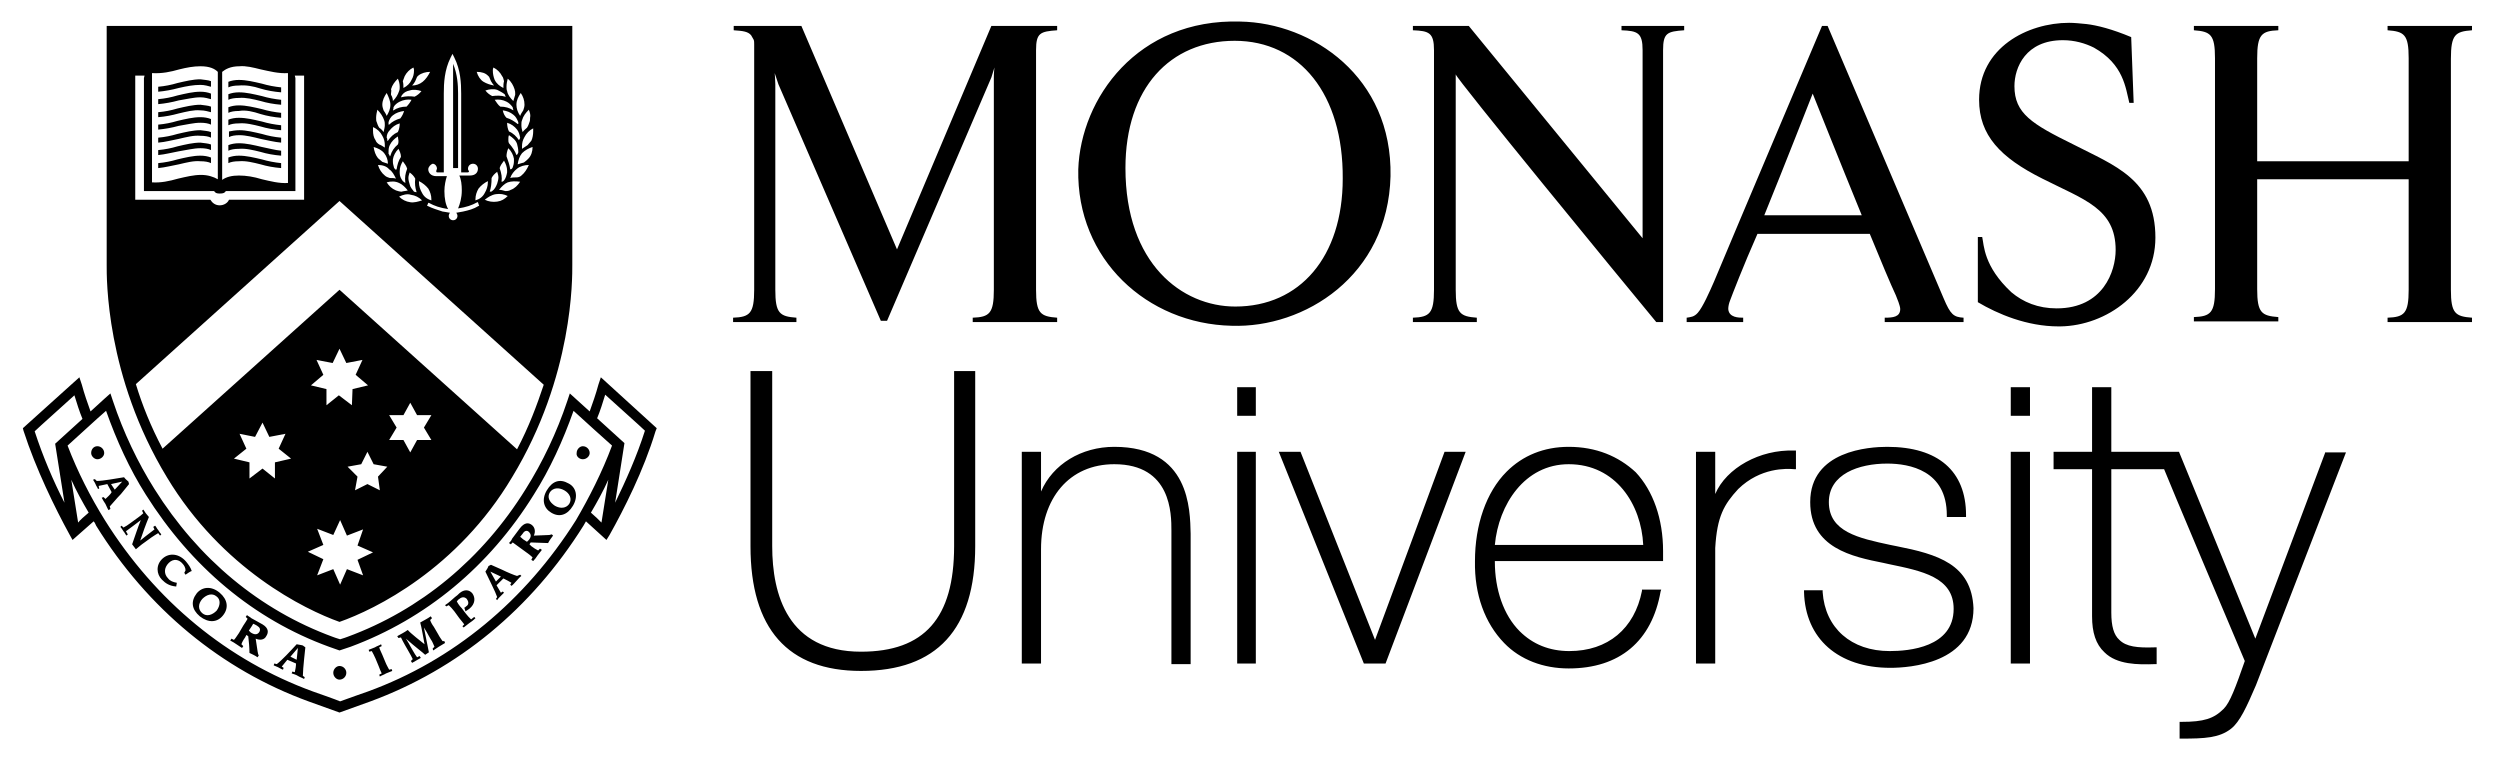 <svg width="214" height="66" viewBox="0 0 214 66" fill="none" xmlns="http://www.w3.org/2000/svg">
<path d="M64.242 31.764V46.753C64.242 53.821 67.43 57.432 73.701 57.432C80.184 57.432 83.478 53.874 83.478 46.753V31.764H81.672V46.753C81.672 52.917 79.121 55.785 73.701 55.785C67.43 55.785 66.101 50.898 66.101 46.753V31.764H64.242ZM105.903 33.147V35.592H107.499V33.147H107.34H105.903ZM172.121 33.147V35.592H173.767V33.147H173.607H172.121ZM179.081 33.147V38.675H175.786V40.161H179.081V52.437V52.756C179.081 54.138 179.399 55.148 180.143 55.839C181.206 56.901 183.014 56.903 184.449 56.849H184.609V55.413H184.449C182.961 55.466 182.004 55.359 181.419 54.775C180.941 54.349 180.728 53.606 180.728 52.437V40.161H185.247C185.3 40.374 192.102 56.477 192.155 56.583C191.358 58.868 190.88 60.143 190.349 60.674C189.498 61.524 188.647 61.791 186.734 61.791H186.574V63.225H186.734C188.7 63.225 189.975 63.171 190.984 62.374C191.728 61.789 192.312 60.515 193.109 58.655L200.815 38.728H199.062V38.675C199.062 38.675 193.322 53.977 193.056 54.668C192.791 53.977 186.521 38.675 186.521 38.675H180.728V33.147H180.568L179.081 33.147ZM95.381 38.249C92.564 38.249 90.121 39.736 89.112 42.074V38.675H87.465V56.796H89.112V47.016C89.112 42.605 91.555 39.736 95.381 39.736C100.27 39.736 100.273 43.988 100.273 45.423V56.849H101.919V45.689C101.866 43.616 101.864 38.249 95.381 38.249ZM134.281 38.249C132.156 38.249 130.349 38.992 128.967 40.374C127.213 42.128 126.257 44.944 126.257 48.027C126.203 50.896 127.107 53.34 128.754 55.041C130.136 56.475 132.103 57.219 134.281 57.219C138.639 57.219 141.403 54.882 142.147 50.631L142.2 50.471H140.553V50.577C139.916 53.819 137.629 55.732 134.335 55.732C132.634 55.732 131.2 55.148 130.084 54.032C128.703 52.651 127.959 50.471 127.959 48.08V48.027H142.359V47.867V47.175C142.359 44.412 141.509 42.022 140.021 40.427C138.533 39.046 136.62 38.249 134.281 38.249ZM161.545 38.249C160.004 38.249 154.954 38.567 154.954 42.978C154.954 46.911 158.569 47.655 161.226 48.186L161.705 48.292C164.521 48.877 167.232 49.407 167.232 52.117C167.232 55.412 163.405 55.732 161.758 55.732C158.463 55.732 156.23 53.766 156.018 50.684V50.524H154.425V50.684C154.531 54.669 157.347 57.166 161.811 57.166C163.458 57.166 168.931 56.794 168.931 52.064C168.772 48.291 165.848 47.443 162.34 46.752L161.811 46.646C159.101 46.062 156.55 45.529 156.55 42.978C156.55 40.587 159.101 39.683 161.545 39.683C163.458 39.683 166.647 40.269 166.647 44.095V44.255H168.293V44.095C168.293 40.322 165.903 38.249 161.545 38.249ZM153.573 38.568C150.651 38.462 147.779 40.055 146.823 42.287V38.675H145.176V56.796H146.823V46.909C146.982 44.199 147.569 43.19 148.791 41.861C150.704 40.001 152.936 40.108 153.573 40.161H153.733V38.568H153.573ZM105.903 38.675V56.796H107.499V38.675H107.34H105.903ZM109.465 38.675L116.745 56.796H118.604L125.461 38.675H125.249H123.653C123.653 38.675 117.915 54.243 117.703 54.775C117.49 54.243 111.324 38.675 111.324 38.675H109.465ZM172.121 38.675V56.796H173.767V38.675H173.607H172.121ZM134.281 39.736C138.32 39.736 140.5 43.192 140.66 46.646H127.959C128.278 43.192 130.508 39.736 134.281 39.736Z" fill="black"/>
<path d="M106.169 1.846C97.347 1.581 92.513 8.436 92.3 14.494C92.141 22.2 98.199 27.727 105.427 27.886C111.644 28.099 118.817 23.635 119.029 15.079C119.189 6.576 112.333 1.953 106.169 1.846ZM177.115 1.953C173.555 1.953 169.41 4.077 169.41 8.541C169.41 11.57 171.217 13.485 174.83 15.292C178.391 17.099 181.1 17.841 181.1 21.401C181.1 23.208 180.037 26.397 176.051 26.397C174.457 26.397 173.183 25.867 172.173 25.016C169.782 22.784 169.835 20.978 169.676 20.287H169.303V25.867C171.004 26.877 173.501 27.94 176.211 27.94H176.37C180.303 27.886 184.502 24.964 184.502 20.34C184.502 15.345 180.995 14.176 177.488 12.369C173.927 10.615 172.436 9.712 172.436 7.374C172.436 5.779 173.395 3.44 176.583 3.44C177.593 3.44 178.496 3.706 179.24 4.078C181.791 5.513 181.951 7.532 182.27 8.807H182.642L182.43 3.176C180.782 2.485 179.505 2.165 178.602 2.059C178.071 2.006 177.54 1.953 177.115 1.953ZM62.805 2.219V2.591C63.602 2.644 64.029 2.698 64.295 3.017C64.348 3.123 64.454 3.28 64.507 3.386C64.561 3.493 64.558 3.653 64.558 3.812V4.291V24.804C64.558 26.823 64.187 27.142 62.752 27.195V27.567H68.173V27.195C66.738 27.088 66.367 26.823 66.367 24.804V7.214C66.367 6.895 66.314 6.256 66.314 6.256L66.633 7.214L75.4 27.461H75.932L84.861 6.629L85.124 5.778C85.124 5.778 85.073 6.204 85.073 6.576V24.804C85.073 26.823 84.7 27.142 83.265 27.195V27.567H90.492V27.195C89.057 27.088 88.686 26.823 88.686 24.804V4.291C88.686 2.803 89.057 2.697 90.492 2.591V2.219H84.861L76.783 21.348L68.598 2.219H62.805ZM120.944 2.219V2.591C122.326 2.644 122.75 2.803 122.75 4.291V24.804C122.75 26.823 122.379 27.142 120.944 27.195V27.567H126.416V27.195C124.981 27.088 124.61 26.823 124.61 24.804V6.363C124.61 6.682 138.691 23.847 141.774 27.567H142.359V4.291C142.359 2.803 142.73 2.697 144.165 2.591V2.219H138.8V2.591C140.182 2.644 140.606 2.803 140.606 4.291V20.394L125.727 2.219H120.944ZM155.964 2.219C154.689 5.248 148.738 19.276 146.718 24.112C146.346 24.962 145.76 26.291 145.335 26.769C145.016 27.141 144.696 27.142 144.378 27.195V27.567H149.216V27.195C148.844 27.195 147.992 27.194 147.939 26.45C147.939 26.237 147.992 25.974 148.099 25.708C148.258 25.283 149.214 22.785 150.437 20.021H160.055C161.011 22.359 161.861 24.379 162.286 25.282C162.393 25.548 162.659 26.184 162.659 26.45C162.659 27.141 162.022 27.195 161.332 27.195V27.567H168.08V27.195C167.229 27.142 166.965 26.93 166.38 25.548L156.443 2.219H155.964ZM187.797 2.219V2.591C189.232 2.697 189.603 2.963 189.603 4.982V24.75C189.603 26.77 189.232 27.088 187.797 27.142V27.514H195.024V27.142C193.589 27.035 193.215 26.77 193.215 24.75V15.345H206.182V24.804C206.182 26.823 205.811 27.142 204.376 27.195V27.567H211.603V27.195C210.168 27.088 209.797 26.823 209.797 24.804V5.036C209.797 2.963 210.168 2.697 211.603 2.591V2.219H204.376V2.591C205.811 2.697 206.182 2.963 206.182 4.982V13.802H193.215V4.982C193.215 2.963 193.589 2.644 195.024 2.591V2.219H187.797ZM105.69 3.493C111.27 3.493 114.991 8.065 114.938 15.292C114.938 21.988 111.27 26.24 105.743 26.24C101.173 26.24 96.338 22.571 96.338 14.387C96.338 7.532 100.163 3.493 105.69 3.493ZM155.166 8.012C155.166 8.012 157.453 13.751 159.366 18.428H151.022C152.669 14.389 155.166 8.012 155.166 8.012Z" fill="black"/>
<path d="M39.211 14.388H38.785V5.46C39.157 6.363 39.211 7.267 39.211 8.011V14.388ZM22.311 10.827C22.843 10.987 23.427 11.093 24.065 11.146V10.721C23.534 10.668 22.949 10.562 22.418 10.402C21.727 10.243 21.089 10.083 20.451 10.083C20.133 10.083 19.814 10.136 19.548 10.243V10.721C19.761 10.615 20.079 10.562 20.451 10.562C21.036 10.508 21.674 10.668 22.311 10.827ZM17.157 10.508C17.529 10.508 17.848 10.562 18.06 10.668V10.19C17.794 10.083 17.476 10.03 17.157 10.03C16.519 10.03 15.881 10.19 15.19 10.349C14.659 10.508 14.128 10.615 13.543 10.668V11.093C14.128 11.04 14.712 10.934 15.297 10.774C15.988 10.668 16.572 10.508 17.157 10.508ZM17.157 9.446C17.529 9.446 17.848 9.552 18.06 9.605V9.127C17.794 9.021 17.476 9.021 17.157 8.967C16.519 8.967 15.881 9.127 15.19 9.286C14.659 9.446 14.128 9.552 13.543 9.605V10.03C14.181 9.977 14.712 9.871 15.297 9.711C15.988 9.552 16.572 9.392 17.157 9.446ZM17.157 11.624C17.529 11.624 17.848 11.678 18.06 11.784V11.306C17.794 11.199 17.476 11.199 17.157 11.146C16.519 11.146 15.881 11.306 15.19 11.465C14.659 11.624 14.128 11.731 13.543 11.784V12.209C14.181 12.156 14.712 11.996 15.297 11.89C15.988 11.731 16.572 11.571 17.157 11.624ZM17.157 8.33C17.529 8.33 17.848 8.436 18.06 8.489V8.011C17.794 7.905 17.476 7.851 17.157 7.851C16.519 7.851 15.881 8.011 15.19 8.17C14.659 8.33 14.128 8.436 13.543 8.489V8.914C14.128 8.861 14.712 8.755 15.297 8.595C15.988 8.489 16.572 8.33 17.157 8.33ZM14.287 40.853C9.026 32.19 9.132 23.741 9.132 22.678V2.218H48.989V22.678C48.989 23.741 49.095 32.19 43.834 40.853C39.157 48.718 32.09 52.172 29.061 53.235C26.085 52.172 19.017 48.718 14.287 40.853ZM24.915 39.258L23.853 38.408L24.437 37.133L23.055 37.398L22.471 36.176L21.833 37.398L20.505 37.133L21.089 38.408L20.026 39.258L21.355 39.577V40.959L22.471 40.109L23.534 40.959V39.577L24.915 39.258ZM30.602 47.92L31.93 47.283L30.602 46.698L31.08 45.316L29.698 45.848L29.114 44.519L28.529 45.795L27.147 45.263L27.679 46.645L26.35 47.23L27.679 47.867L27.147 49.249L28.529 48.718L29.114 50.046L29.698 48.718L31.08 49.249L30.602 47.92ZM27.679 32.084L26.616 32.987L27.945 33.306V34.688L29.007 33.838L30.123 34.688L30.177 33.306L31.505 32.987L30.442 32.084L31.027 30.809L29.645 31.074L29.061 29.852L28.476 31.074L27.094 30.809L27.679 32.084ZM32.355 40.799L33.153 39.949L31.983 39.737L31.452 38.674L30.921 39.737L29.751 39.949L30.602 40.799L30.389 41.968L31.452 41.437L32.515 41.968L32.355 40.799ZM36.288 36.601L36.925 35.538H35.703L35.119 34.475L34.534 35.538H33.312L33.95 36.601L33.312 37.664H34.534L35.119 38.727L35.703 37.664H36.925L36.288 36.601ZM45.641 10.987C45.322 11.146 45.056 11.412 44.897 11.731C44.737 11.996 44.684 12.262 44.684 12.528C44.684 12.581 44.684 12.634 44.684 12.74C44.844 12.634 45.003 12.528 45.163 12.421C45.269 12.315 45.375 12.156 45.481 12.05C45.588 11.837 45.641 11.518 45.641 11.252C45.641 11.146 45.641 11.04 45.641 10.987ZM41.496 17.098C41.815 17.258 42.187 17.311 42.559 17.258C42.931 17.204 43.196 17.045 43.462 16.779C43.143 16.62 42.824 16.567 42.452 16.62C42.08 16.673 41.761 16.886 41.496 17.098ZM41.496 16.514C41.655 16.248 41.761 15.929 41.761 15.61C41.761 15.557 41.761 15.557 41.761 15.504C41.443 15.663 41.177 15.876 40.964 16.142C40.805 16.407 40.699 16.726 40.699 17.045C40.699 17.098 40.699 17.098 40.699 17.151C41.071 17.045 41.336 16.832 41.496 16.514ZM41.921 16.407C42.027 16.407 42.08 16.407 42.133 16.354C42.346 16.195 42.452 15.982 42.559 15.716C42.612 15.557 42.665 15.344 42.665 15.185C42.665 15.025 42.612 14.866 42.559 14.707C42.346 14.866 42.187 15.025 42.08 15.238C42.08 15.716 42.027 16.088 41.921 16.407ZM42.931 15.557C42.931 15.61 42.931 15.61 42.931 15.557C43.037 15.557 43.09 15.504 43.143 15.451C43.303 15.238 43.356 15.026 43.409 14.76C43.409 14.707 43.409 14.654 43.409 14.601C43.409 14.335 43.303 14.016 43.143 13.75C42.984 13.963 42.824 14.175 42.771 14.388C42.931 14.866 42.984 15.185 42.931 15.557ZM43.675 14.494C43.675 14.547 43.675 14.547 43.675 14.494C43.781 14.494 43.834 14.441 43.887 14.335C43.94 14.175 43.993 14.016 43.993 13.803C43.993 13.75 43.993 13.644 43.993 13.591C43.94 13.272 43.781 12.953 43.515 12.687C43.409 12.9 43.356 13.166 43.356 13.378C43.515 13.803 43.621 14.122 43.675 14.494ZM44.206 13.272C44.206 13.325 44.206 13.325 44.206 13.272C44.312 13.219 44.312 13.166 44.365 13.059C44.365 13.006 44.365 13.006 44.365 12.953C44.365 12.741 44.312 12.528 44.259 12.315C44.153 11.996 43.887 11.784 43.568 11.571C43.515 11.678 43.515 11.837 43.515 11.943C43.515 12.05 43.515 12.156 43.568 12.262C43.887 12.634 44.1 12.953 44.206 13.272ZM44.419 11.996C44.472 11.943 44.525 11.837 44.525 11.784C44.472 11.518 44.419 11.306 44.259 11.093C44.047 10.827 43.781 10.615 43.409 10.508C43.409 10.774 43.462 11.04 43.568 11.252C43.94 11.412 44.206 11.678 44.419 11.996ZM44.365 10.455C44.259 10.19 44.153 9.977 43.94 9.818C43.675 9.605 43.409 9.499 43.037 9.446C43.09 9.711 43.196 9.924 43.356 10.083C43.728 10.19 44.047 10.402 44.312 10.615H44.365C44.365 10.615 44.365 10.562 44.365 10.455ZM43.94 9.446C43.94 9.339 43.887 9.286 43.887 9.18C43.728 8.967 43.568 8.808 43.356 8.702C43.037 8.542 42.718 8.489 42.346 8.542C42.505 8.755 42.612 8.967 42.824 9.127C43.249 9.127 43.621 9.233 43.94 9.446ZM43.728 16.248C44.047 16.142 44.312 15.876 44.525 15.557C44.153 15.504 43.781 15.504 43.462 15.61C43.196 15.716 42.931 15.982 42.718 16.248C42.877 16.248 43.09 16.301 43.249 16.354C43.409 16.354 43.568 16.354 43.728 16.248ZM44.631 15.026C44.897 14.813 45.109 14.494 45.269 14.122C44.897 14.122 44.525 14.228 44.259 14.441C43.993 14.654 43.781 14.919 43.675 15.238C43.834 15.185 44.047 15.185 44.206 15.185C44.365 15.185 44.525 15.132 44.631 15.026ZM45.588 12.581C45.269 12.687 44.95 12.847 44.684 13.113C44.472 13.378 44.365 13.697 44.312 14.069C44.472 14.016 44.631 13.963 44.844 13.91C45.003 13.803 45.109 13.697 45.216 13.591C45.481 13.325 45.588 12.953 45.588 12.581ZM45.269 9.393C45.003 9.658 44.791 9.924 44.684 10.296C44.631 10.402 44.631 10.562 44.631 10.721C44.631 10.934 44.684 11.146 44.737 11.306C44.843 11.146 45.003 11.04 45.109 10.934C45.215 10.774 45.269 10.615 45.322 10.455C45.375 10.349 45.375 10.19 45.375 10.083C45.428 9.871 45.375 9.658 45.269 9.393ZM44.206 8.967C44.206 9.286 44.312 9.605 44.525 9.924C44.578 9.764 44.684 9.605 44.791 9.446C44.844 9.286 44.897 9.127 44.897 8.967C44.897 8.595 44.791 8.277 44.578 7.958C44.365 8.277 44.206 8.595 44.206 8.967ZM43.356 7.426C43.356 7.532 43.356 7.692 43.409 7.798C43.462 8.117 43.675 8.383 43.94 8.649C43.993 8.489 44.047 8.277 44.1 8.117C44.1 8.064 44.1 8.064 44.1 8.011C44.1 7.905 44.1 7.798 44.047 7.639C43.94 7.32 43.781 7.001 43.462 6.735C43.409 6.948 43.356 7.161 43.356 7.426ZM43.196 8.064C42.984 7.905 42.771 7.798 42.559 7.692C42.24 7.586 41.868 7.639 41.549 7.745C41.708 7.958 41.921 8.117 42.133 8.223C42.505 8.17 42.931 8.17 43.249 8.277H43.303C43.249 8.223 43.249 8.17 43.196 8.064ZM42.187 6.045C42.187 6.31 42.24 6.576 42.346 6.842C42.505 7.161 42.771 7.373 43.09 7.533C43.09 7.32 43.09 7.161 43.143 6.948C43.09 6.789 43.09 6.629 42.984 6.523C42.824 6.204 42.559 5.938 42.24 5.779C42.187 5.885 42.187 5.938 42.187 6.045ZM40.805 6.151C40.911 6.523 41.124 6.842 41.389 7.001C41.655 7.16 41.974 7.267 42.293 7.32C42.187 7.214 42.133 7.107 42.027 6.948C41.974 6.842 41.921 6.682 41.868 6.576C41.815 6.523 41.815 6.523 41.761 6.47C41.549 6.257 41.23 6.151 40.805 6.151ZM36.66 14.494C36.66 14.76 36.872 15.079 37.351 15.079H38.254C38.148 15.398 38.041 15.876 38.041 16.354C38.041 16.992 38.148 17.523 38.36 17.895C37.669 17.789 37.191 17.63 36.713 17.364H36.66L36.553 17.63H36.607C37.032 17.842 37.404 17.948 37.882 18.108C37.882 18.108 38.254 18.161 38.52 18.214C38.467 18.267 38.414 18.373 38.414 18.48C38.414 18.692 38.573 18.852 38.786 18.852C38.998 18.852 39.158 18.692 39.158 18.48C39.158 18.373 39.104 18.267 39.051 18.214C39.317 18.161 39.636 18.108 39.636 18.108C40.114 18.002 40.539 17.895 40.965 17.63H41.018L40.911 17.311H40.858C40.38 17.576 39.902 17.736 39.211 17.842C39.37 17.47 39.53 16.939 39.53 16.301C39.53 15.823 39.477 15.344 39.317 15.025H40.221C40.699 15.025 40.911 14.76 40.911 14.441C40.911 14.228 40.752 14.016 40.486 14.016C40.274 14.016 40.061 14.175 40.061 14.441C40.061 14.494 40.061 14.547 40.114 14.6C40.167 14.654 40.167 14.76 40.008 14.76H39.477V8.011C39.477 7.107 39.423 5.991 38.892 4.929L38.733 4.61L38.573 4.929C38.042 5.991 37.989 7.107 37.989 8.011V14.76H37.457C37.298 14.76 37.351 14.654 37.351 14.6C37.351 14.547 37.404 14.494 37.404 14.441C37.404 14.228 37.245 14.016 37.032 14.016C36.873 14.069 36.66 14.281 36.66 14.494ZM35.544 15.291C35.438 15.079 35.278 14.919 35.066 14.76C35.012 14.919 34.959 15.079 34.959 15.238C34.959 15.398 35.013 15.61 35.066 15.77C35.119 16.035 35.278 16.195 35.438 16.407C35.491 16.407 35.597 16.46 35.65 16.46V16.407C35.544 16.088 35.491 15.716 35.544 15.291ZM35.225 8.542C34.906 8.489 34.534 8.542 34.215 8.702C34.003 8.808 33.79 8.967 33.684 9.18C33.684 9.286 33.684 9.339 33.631 9.446H33.684C34.003 9.233 34.375 9.127 34.8 9.127C34.959 8.967 35.119 8.755 35.225 8.542ZM34.853 14.441C34.8 14.228 34.64 14.016 34.481 13.803C34.322 14.069 34.215 14.335 34.215 14.653C34.215 14.707 34.215 14.76 34.215 14.813C34.215 15.079 34.322 15.291 34.481 15.504C34.534 15.557 34.64 15.61 34.694 15.663V15.61C34.64 15.185 34.694 14.866 34.853 14.441ZM33.631 13.856C33.631 14.016 33.684 14.175 33.737 14.388C33.79 14.441 33.843 14.494 33.896 14.547C33.896 14.547 33.896 14.494 33.95 14.494C34.003 14.122 34.109 13.75 34.322 13.431C34.322 13.165 34.215 12.953 34.109 12.74C33.843 13.006 33.684 13.325 33.631 13.644C33.631 13.697 33.631 13.803 33.631 13.856ZM34.056 12.368C34.109 12.262 34.109 12.156 34.109 12.05C34.109 11.943 34.056 11.784 34.056 11.678C33.737 11.89 33.524 12.103 33.365 12.421C33.259 12.634 33.259 12.847 33.259 13.059C33.259 13.112 33.259 13.112 33.259 13.165C33.312 13.219 33.365 13.325 33.365 13.378C33.365 13.378 33.418 13.378 33.418 13.325C33.524 12.953 33.737 12.634 34.056 12.368ZM33.259 10.455C33.259 10.508 33.259 10.615 33.259 10.668H33.312C33.578 10.402 33.896 10.243 34.268 10.136C34.428 9.924 34.534 9.711 34.587 9.499C34.215 9.552 33.896 9.658 33.631 9.871C33.471 9.977 33.312 10.243 33.259 10.455ZM33.099 11.784C33.153 11.837 33.153 11.943 33.153 12.05C33.153 12.05 33.153 12.05 33.206 12.05C33.418 11.731 33.684 11.465 34.056 11.306C34.162 11.093 34.215 10.827 34.215 10.562C33.843 10.668 33.578 10.88 33.365 11.146C33.206 11.306 33.099 11.518 33.099 11.784ZM32.887 13.112C32.674 12.847 32.355 12.687 31.983 12.581C32.036 12.953 32.143 13.272 32.355 13.537C32.462 13.644 32.621 13.75 32.727 13.856C32.887 13.91 33.046 13.963 33.206 14.016C33.206 13.697 33.099 13.378 32.887 13.112ZM32.355 14.122C32.462 14.494 32.674 14.813 32.94 15.025C33.046 15.132 33.206 15.185 33.365 15.238C33.578 15.238 33.737 15.238 33.896 15.291C33.737 14.972 33.578 14.654 33.312 14.494C33.099 14.228 32.727 14.122 32.355 14.122ZM33.099 15.61C33.312 15.929 33.524 16.142 33.896 16.301C34.056 16.354 34.215 16.407 34.375 16.407C34.534 16.354 34.747 16.354 34.906 16.301C34.694 16.035 34.428 15.77 34.162 15.663C33.843 15.504 33.471 15.504 33.099 15.61ZM34.162 16.832C34.428 17.098 34.747 17.258 35.119 17.311C35.438 17.364 35.809 17.257 36.128 17.151C35.863 16.886 35.544 16.726 35.172 16.673C34.853 16.567 34.481 16.673 34.162 16.832ZM36.925 17.151C36.925 17.098 36.925 17.098 36.925 17.045C36.925 16.726 36.819 16.407 36.66 16.142C36.447 15.876 36.181 15.663 35.863 15.504C35.863 15.557 35.863 15.557 35.863 15.61C35.863 15.929 35.969 16.248 36.128 16.514C36.288 16.832 36.553 17.045 36.925 17.151ZM35.544 6.948C35.491 7.054 35.384 7.214 35.278 7.32C35.597 7.32 35.916 7.214 36.181 7.001C36.447 6.788 36.66 6.47 36.819 6.151C36.447 6.151 36.075 6.257 35.809 6.47C35.756 6.523 35.756 6.523 35.703 6.576C35.65 6.682 35.597 6.842 35.544 6.948ZM34.481 6.948C34.534 7.16 34.534 7.32 34.534 7.532C34.853 7.373 35.119 7.107 35.225 6.842C35.384 6.576 35.438 6.31 35.438 6.044C35.438 5.938 35.438 5.885 35.384 5.779C35.066 5.938 34.8 6.204 34.64 6.523C34.587 6.682 34.534 6.788 34.481 6.948ZM34.322 8.33C34.747 8.223 35.119 8.223 35.491 8.276C35.703 8.17 35.916 8.011 36.075 7.798C35.756 7.692 35.384 7.639 35.066 7.745C34.8 7.798 34.587 7.904 34.428 8.117C34.375 8.17 34.375 8.223 34.322 8.33ZM33.471 8.011C33.471 8.064 33.471 8.064 33.471 8.117C33.578 8.276 33.631 8.489 33.631 8.648C33.896 8.383 34.056 8.117 34.162 7.798C34.215 7.692 34.215 7.532 34.215 7.426C34.215 7.214 34.162 6.948 34.056 6.735C33.79 7.001 33.578 7.267 33.471 7.639C33.525 7.745 33.471 7.851 33.471 8.011ZM32.727 8.967C32.727 9.127 32.781 9.286 32.834 9.446C32.94 9.605 33.046 9.764 33.099 9.924C33.259 9.658 33.418 9.339 33.418 8.967C33.418 8.648 33.259 8.276 33.099 7.958C32.887 8.276 32.727 8.595 32.727 8.967ZM32.196 10.083C32.196 10.243 32.196 10.349 32.249 10.455C32.302 10.615 32.355 10.774 32.462 10.934C32.621 11.04 32.727 11.146 32.834 11.306C32.887 11.093 32.94 10.88 32.94 10.721C32.94 10.562 32.94 10.455 32.887 10.296C32.78 9.977 32.568 9.658 32.302 9.392C32.249 9.605 32.196 9.871 32.196 10.083ZM31.93 11.199C31.93 11.465 31.983 11.784 32.143 11.996C32.196 12.156 32.302 12.262 32.462 12.368C32.621 12.422 32.78 12.528 32.94 12.634C32.94 12.581 32.94 12.475 32.94 12.421C32.94 12.156 32.887 11.89 32.727 11.624C32.568 11.306 32.302 11.04 31.93 10.88C31.93 11.04 31.93 11.146 31.93 11.199ZM19.017 15.398C19.389 15.132 19.867 15.025 20.451 15.025C21.089 15.025 21.727 15.132 22.418 15.344C23.109 15.504 23.906 15.716 24.65 15.663C24.65 15.291 24.65 7.851 24.65 6.47C24.65 6.363 24.65 6.31 24.65 6.257C23.852 6.31 23.055 6.098 22.311 5.938C21.674 5.779 21.036 5.619 20.505 5.672C19.707 5.672 19.282 5.938 19.017 6.151V6.47V15.398ZM13.012 15.61C13.755 15.663 14.499 15.504 15.243 15.291C15.934 15.132 16.572 14.972 17.21 14.972C17.794 14.972 18.273 15.132 18.645 15.344V6.47V6.151C18.379 5.885 17.954 5.672 17.157 5.672C16.572 5.672 15.988 5.779 15.35 5.938C14.606 6.151 13.862 6.31 13.012 6.257C13.012 6.31 13.012 6.363 13.012 6.47C13.012 7.798 13.012 15.291 13.012 15.61ZM11.577 17.098C11.577 17.098 17.794 17.098 18.007 17.098C18.166 17.364 18.432 17.576 18.804 17.576C19.176 17.576 19.495 17.364 19.601 17.098C19.814 17.098 26.031 17.098 26.031 17.098V6.47H25.819H25.234L25.287 6.682V6.735V16.354C24.809 16.354 19.601 16.354 19.335 16.354C19.229 16.514 19.123 16.567 18.804 16.567C18.538 16.567 18.432 16.514 18.326 16.354C18.06 16.354 13.277 16.354 12.321 16.354V6.735V6.682L12.374 6.47H11.577L11.577 17.098ZM13.915 38.408L29.061 24.804L44.259 38.461C45.269 36.548 45.96 34.688 46.544 32.934L29.061 17.204L11.63 32.881C12.161 34.635 12.905 36.495 13.915 38.408ZM17.157 12.687C17.529 12.687 17.848 12.74 18.06 12.847V12.368C17.794 12.262 17.476 12.262 17.157 12.209C16.519 12.209 15.881 12.368 15.19 12.528C14.659 12.687 14.127 12.793 13.543 12.847V13.272C14.127 13.219 14.712 13.059 15.297 12.953C15.988 12.847 16.572 12.687 17.157 12.687ZM17.157 13.803C17.529 13.803 17.848 13.856 18.06 13.963V13.484C17.794 13.378 17.476 13.325 17.157 13.325C16.519 13.325 15.881 13.484 15.19 13.644C14.659 13.803 14.127 13.909 13.543 13.963V14.388C14.127 14.335 14.712 14.175 15.297 14.069C15.988 13.909 16.572 13.75 17.157 13.803ZM17.157 7.267C17.529 7.267 17.848 7.373 18.06 7.426V6.948C17.794 6.842 17.476 6.842 17.157 6.788C16.519 6.788 15.881 6.948 15.19 7.107C14.659 7.267 14.127 7.373 13.543 7.426V7.851C14.127 7.798 14.712 7.692 15.297 7.532C15.988 7.373 16.572 7.267 17.157 7.267ZM22.311 9.764C22.843 9.924 23.427 10.03 24.065 10.083V9.658C23.534 9.605 22.949 9.499 22.418 9.339C21.727 9.18 21.089 9.02 20.451 9.02C20.133 9.02 19.814 9.074 19.548 9.18V9.658C19.761 9.552 20.079 9.499 20.451 9.499C21.036 9.393 21.674 9.552 22.311 9.764ZM22.311 7.586C22.843 7.745 23.427 7.851 24.065 7.904V7.479C23.534 7.426 22.949 7.32 22.418 7.16C21.727 7.001 21.089 6.842 20.451 6.842C20.133 6.842 19.814 6.895 19.548 7.001V7.479C19.761 7.373 20.079 7.32 20.451 7.32C21.036 7.267 21.674 7.373 22.311 7.586ZM22.311 11.89C22.843 11.996 23.48 12.156 24.065 12.209V11.784C23.48 11.731 22.949 11.624 22.418 11.465C21.727 11.306 21.089 11.146 20.505 11.146C20.186 11.146 19.867 11.199 19.601 11.252V11.731C19.814 11.624 20.133 11.571 20.505 11.571C21.036 11.571 21.674 11.731 22.311 11.89ZM22.311 8.648C22.843 8.808 23.427 8.914 24.065 8.967V8.542C23.534 8.489 22.949 8.383 22.418 8.223C21.727 8.064 21.089 7.904 20.451 7.904C20.133 7.904 19.814 7.958 19.548 8.064V8.542C19.761 8.436 20.079 8.383 20.451 8.383C21.036 8.33 21.674 8.489 22.311 8.648ZM22.311 13.006C22.843 13.165 23.427 13.272 24.065 13.325V12.9C23.534 12.847 22.949 12.687 22.418 12.581C21.727 12.421 21.089 12.262 20.451 12.262C20.133 12.262 19.814 12.315 19.548 12.421V12.9C19.761 12.794 20.079 12.74 20.451 12.74C21.036 12.687 21.674 12.847 22.311 13.006ZM22.311 14.069C22.843 14.228 23.427 14.335 24.065 14.388V13.963C23.534 13.909 22.949 13.803 22.418 13.644C21.727 13.484 21.089 13.325 20.451 13.325C20.133 13.325 19.814 13.378 19.548 13.484V13.963C19.761 13.856 20.079 13.803 20.451 13.803C21.036 13.75 21.674 13.909 22.311 14.069ZM56.216 36.654L56.11 36.92C55.1 40.268 53.4 43.616 52.177 45.795L51.912 46.22L50.158 44.626C50.105 44.732 49.998 44.891 49.945 44.998C45.481 52.119 39.211 57.273 31.718 60.037L29.061 60.993L26.403 60.037C18.963 57.327 12.64 52.119 8.229 44.998C8.176 44.891 8.123 44.732 8.016 44.626L6.209 46.22L5.944 45.742C4.721 43.51 3.074 40.162 2.011 36.867L1.958 36.654L6.263 32.775L6.794 32.297L7.007 32.934C7.219 33.731 7.485 34.475 7.75 35.219L8.973 34.103L9.451 33.678L9.664 34.316C10.567 37.026 11.789 39.577 13.224 41.862C16.997 47.867 22.258 52.225 28.476 54.51C28.476 54.51 28.901 54.669 29.114 54.723C29.326 54.669 29.751 54.51 29.751 54.51C35.969 52.225 41.283 47.867 45.003 41.862C46.438 39.577 47.66 37.026 48.564 34.316L48.776 33.678L50.477 35.219C50.742 34.475 51.008 33.731 51.221 32.934L51.433 32.297L56.216 36.654ZM5.519 43.031L4.721 37.983L7.06 35.857C6.794 35.219 6.581 34.529 6.369 33.838C5.678 34.475 3.287 36.601 2.968 36.92C3.659 39.046 4.562 41.171 5.519 43.031ZM7.591 43.882C7.06 42.978 6.528 42.022 6.103 41.065L6.688 44.732C6.847 44.519 7.219 44.2 7.591 43.882ZM52.071 41.065C51.646 42.022 51.114 42.978 50.583 43.882C50.955 44.2 51.274 44.519 51.486 44.732L52.071 41.065ZM52.39 38.142C52.018 37.824 49.733 35.751 49.095 35.166C48.192 37.717 47.076 40.162 45.694 42.34C41.868 48.505 36.447 52.969 30.017 55.36L29.061 55.679L28.157 55.36C21.727 53.022 16.36 48.505 12.48 42.34C11.098 40.162 9.982 37.717 9.079 35.166C8.388 35.751 6.156 37.824 5.784 38.142C6.635 40.374 7.75 42.553 8.973 44.519C13.33 51.481 19.495 56.529 26.775 59.187C26.775 59.187 28.901 59.931 29.114 60.037C29.379 59.931 31.505 59.187 31.505 59.187C38.785 56.529 44.95 51.428 49.308 44.519C50.424 42.606 51.54 40.427 52.39 38.142ZM55.206 36.867C54.888 36.548 52.496 34.422 51.805 33.785C51.593 34.475 51.38 35.166 51.114 35.804L53.453 37.93L52.656 43.031C53.559 41.171 54.516 39.046 55.206 36.867ZM9.398 43.35L9.451 43.563L9.292 43.669C9.185 43.51 9.132 43.35 9.026 43.138C8.92 42.978 8.813 42.819 8.707 42.606L8.867 42.553L9.026 42.712C9.185 42.553 9.451 42.34 9.557 42.128L9.185 41.437L8.441 41.596L8.495 41.809L8.388 41.862C8.335 41.703 8.229 41.596 8.176 41.437C8.123 41.331 8.07 41.224 7.963 41.065L8.123 41.012L8.282 41.171C8.813 41.171 9.929 40.959 10.62 40.852C10.726 41.012 10.886 41.118 10.992 41.224L11.046 41.437L10.355 42.287C9.983 42.659 9.557 43.191 9.398 43.35ZM9.823 41.915L10.461 41.225L9.504 41.437L9.823 41.915ZM13.702 45.848L13.809 45.742C13.702 45.636 13.649 45.529 13.543 45.37C13.437 45.264 13.383 45.104 13.277 44.998L13.118 45.104L13.224 45.316C12.852 45.582 12.002 46.273 12.002 46.273C12.214 45.635 12.48 44.891 12.746 44.254C12.639 44.147 12.586 44.041 12.48 43.935C12.427 43.829 12.321 43.722 12.267 43.616L12.161 43.722L12.267 43.935C12.108 44.094 11.949 44.2 11.736 44.36L11.152 44.785C10.939 44.944 10.78 45.051 10.567 45.157L10.408 44.998L10.301 45.104C10.408 45.21 10.461 45.316 10.567 45.476C10.673 45.582 10.726 45.742 10.833 45.848L10.939 45.742L10.78 45.476C11.152 45.21 11.63 44.838 12.055 44.519C11.789 45.157 11.577 45.848 11.311 46.592C11.364 46.645 11.417 46.751 11.47 46.804C11.524 46.858 11.577 46.964 11.63 47.017C11.842 46.858 12.055 46.645 12.374 46.432L12.958 46.007C13.171 45.848 13.383 45.742 13.543 45.635L13.702 45.848ZM13.915 47.814C13.33 48.346 13.383 49.143 13.862 49.621C14.181 49.94 14.499 50.152 15.084 50.206L15.137 49.887C14.818 49.834 14.553 49.727 14.393 49.515C14.021 49.143 14.021 48.611 14.446 48.186C14.872 47.761 15.35 47.92 15.616 48.239C15.775 48.399 15.881 48.611 15.881 48.824L15.775 49.036L15.881 49.196C16.041 49.09 16.253 48.93 16.413 48.877C16.306 48.558 16.147 48.346 15.934 48.08C15.35 47.389 14.499 47.283 13.915 47.814ZM19.07 52.703C18.591 53.288 17.848 53.341 17.104 52.757C16.413 52.172 16.306 51.481 16.838 50.79C17.316 50.206 18.113 50.153 18.804 50.737C19.495 51.322 19.601 52.066 19.07 52.703ZM18.538 51.056C18.166 50.737 17.688 50.896 17.316 51.268C16.944 51.694 16.944 52.172 17.316 52.491C17.688 52.809 18.166 52.65 18.538 52.278C18.857 51.853 18.91 51.322 18.538 51.056ZM22.79 54.457C22.63 54.776 22.258 54.829 21.886 54.669C21.939 54.935 22.046 55.839 22.099 55.998L22.152 56.104L22.046 56.264C21.833 56.104 21.567 55.998 21.355 55.892C21.355 55.467 21.302 54.829 21.249 54.457L21.089 54.351L20.983 54.563C20.824 54.776 20.717 54.988 20.664 55.148L20.824 55.307L20.717 55.467C20.558 55.36 20.399 55.254 20.239 55.148C20.08 55.042 19.92 54.935 19.708 54.829L19.814 54.669L20.026 54.776C20.186 54.616 20.292 54.404 20.452 54.191L20.824 53.553C20.983 53.341 21.089 53.128 21.196 52.969L21.036 52.809L21.142 52.65C21.249 52.756 21.408 52.809 21.514 52.916C21.674 53.022 21.833 53.075 21.993 53.181C22.152 53.288 22.312 53.341 22.471 53.447C23.002 53.766 23.002 54.138 22.79 54.457ZM21.993 53.553C21.833 53.447 21.78 53.447 21.674 53.394C21.62 53.5 21.514 53.66 21.408 53.819L21.302 53.979C21.355 54.032 21.408 54.085 21.461 54.138C21.78 54.351 22.046 54.351 22.205 54.085C22.311 53.872 22.258 53.713 21.993 53.553ZM26.031 56.423C25.978 56.901 25.925 57.592 25.925 57.858L26.085 57.964L26.031 58.124C25.872 58.017 25.659 57.964 25.5 57.858C25.34 57.752 25.128 57.699 24.968 57.645L25.022 57.486L25.234 57.539C25.288 57.327 25.34 57.008 25.34 56.795L24.596 56.476L24.118 57.061L24.278 57.167L24.224 57.327C24.065 57.273 23.906 57.167 23.799 57.114C23.693 57.061 23.534 57.008 23.427 56.955L23.48 56.795L23.693 56.848C24.118 56.529 24.862 55.732 25.394 55.148C25.606 55.201 25.766 55.201 25.925 55.254L26.138 55.413L26.031 56.423ZM25.5 55.467L24.862 56.211L25.394 56.476L25.5 55.467ZM33.312 57.327C33.206 57.114 33.099 56.955 32.993 56.689L32.727 56.051C32.621 55.785 32.515 55.626 32.462 55.413L32.674 55.307L32.621 55.148C32.462 55.254 32.249 55.307 32.09 55.414C31.93 55.467 31.718 55.573 31.558 55.626L31.611 55.785L31.824 55.732C31.93 55.945 32.036 56.104 32.143 56.37L32.408 57.008C32.515 57.273 32.568 57.433 32.674 57.645L32.462 57.752L32.515 57.911C32.674 57.805 32.887 57.752 33.046 57.645C33.206 57.592 33.418 57.486 33.578 57.433L33.524 57.273L33.312 57.327ZM37.882 54.882C37.776 54.723 37.616 54.51 37.51 54.297L37.138 53.66C36.979 53.447 36.872 53.235 36.819 53.075L36.979 52.916L36.872 52.756C36.713 52.863 36.554 52.969 36.447 53.022C36.288 53.128 36.128 53.181 35.969 53.288C36.075 53.607 36.288 54.882 36.341 55.148C36.075 54.935 35.119 54.191 34.906 53.925C34.747 54.032 34.587 54.138 34.481 54.191C34.322 54.297 34.162 54.351 34.003 54.457L34.109 54.616L34.322 54.563L34.481 54.882C34.64 55.201 35.225 56.157 35.331 56.423L35.172 56.583L35.278 56.742C35.384 56.689 35.544 56.583 35.65 56.529C35.756 56.476 35.916 56.37 36.022 56.317L35.916 56.157L35.703 56.264C35.597 56.104 35.438 55.892 35.331 55.679L35.119 55.307C34.959 54.988 34.8 54.776 34.747 54.669C35.65 55.467 36.181 55.839 36.394 56.051L36.713 55.839L36.288 53.713C36.341 53.819 36.5 54.032 36.66 54.351L36.872 54.723C37.032 54.935 37.085 55.148 37.191 55.36L37.032 55.52L37.085 55.679C37.244 55.573 37.404 55.467 37.563 55.36C37.723 55.254 37.935 55.148 38.095 55.041L38.041 54.882L37.882 54.882ZM40.327 53.022C40.167 52.863 40.008 52.703 39.848 52.491L39.529 52.066C39.37 51.906 39.211 51.694 39.104 51.481C39.157 51.428 39.211 51.322 39.317 51.268C39.583 51.056 39.795 51.109 39.955 51.268C40.114 51.481 40.167 51.747 39.901 51.906C39.848 51.959 39.795 52.012 39.742 52.012L39.848 52.331C39.954 52.278 40.061 52.172 40.167 52.119C40.699 51.694 40.699 51.162 40.433 50.79C40.167 50.471 39.742 50.418 39.317 50.79C39.211 50.896 39.104 51.003 38.945 51.109C38.785 51.268 38.626 51.375 38.52 51.481C38.413 51.587 38.254 51.694 38.094 51.8L38.201 51.906L38.413 51.8C38.573 51.959 38.732 52.119 38.892 52.331L39.317 52.916C39.476 53.128 39.636 53.288 39.742 53.447L39.583 53.607L39.689 53.713C39.848 53.607 40.008 53.447 40.167 53.341C40.326 53.235 40.486 53.128 40.698 52.916L40.592 52.809L40.327 53.022ZM44.525 49.196L44.631 49.302C44.472 49.408 44.365 49.568 44.206 49.727C44.047 49.887 43.94 50.046 43.781 50.152L43.675 50.046L43.781 49.887C43.621 49.781 43.303 49.621 43.09 49.515L42.505 50.099L42.877 50.737L43.037 50.631L43.143 50.737C43.037 50.843 42.931 50.95 42.824 51.056C42.718 51.162 42.612 51.268 42.558 51.375L42.452 51.269L42.558 51.109C42.399 50.631 41.868 49.621 41.549 48.93C41.655 48.771 41.761 48.611 41.815 48.452L42.027 48.346L42.984 48.771C43.409 48.983 44.046 49.249 44.259 49.302L44.525 49.196ZM42.877 49.355L41.974 48.93L42.452 49.78L42.877 49.355ZM47.235 45.742L47.341 45.848C47.182 46.06 47.023 46.273 46.916 46.486C46.438 46.486 45.8 46.432 45.428 46.432L45.322 46.592L45.481 46.751C45.694 46.911 45.853 47.017 46.066 47.123L46.225 46.964L46.385 47.07C46.279 47.23 46.119 47.389 46.013 47.548C45.907 47.708 45.8 47.867 45.641 48.027L45.481 47.92L45.588 47.708C45.428 47.548 45.269 47.442 45.056 47.283L44.472 46.858C44.259 46.698 44.1 46.592 43.887 46.432L43.728 46.592L43.568 46.486C43.674 46.379 43.781 46.273 43.834 46.114C43.94 45.954 44.047 45.848 44.153 45.688C44.259 45.529 44.365 45.423 44.472 45.263C44.897 44.679 45.269 44.732 45.535 44.944C45.8 45.157 45.853 45.529 45.694 45.848C45.96 45.848 46.863 45.795 47.023 45.795L47.235 45.742ZM45.269 45.529C45.109 45.37 44.897 45.423 44.737 45.688C44.631 45.795 44.578 45.901 44.525 45.954C44.631 46.007 44.737 46.167 44.95 46.273L45.109 46.379C45.163 46.326 45.216 46.273 45.269 46.22C45.481 45.954 45.481 45.742 45.269 45.529ZM49.042 43.297C48.564 44.094 47.873 44.307 47.182 43.882C46.544 43.51 46.332 42.766 46.81 41.968C47.288 41.171 47.926 40.959 48.67 41.384C49.308 41.703 49.52 42.5 49.042 43.297ZM48.298 41.968C47.82 41.703 47.341 41.756 47.076 42.128C46.81 42.553 47.023 42.978 47.501 43.297C47.979 43.563 48.457 43.51 48.723 43.138C48.989 42.712 48.776 42.234 48.298 41.968ZM29.061 57.008C28.795 57.008 28.529 57.273 28.529 57.592C28.529 57.911 28.795 58.177 29.061 58.177C29.379 58.177 29.645 57.911 29.645 57.592C29.645 57.273 29.379 57.008 29.061 57.008ZM8.335 39.312C8.654 39.312 8.92 39.046 8.92 38.78C8.92 38.461 8.654 38.196 8.335 38.196C8.016 38.196 7.804 38.461 7.804 38.78C7.804 39.046 8.069 39.312 8.335 39.312ZM49.892 39.312C50.211 39.312 50.477 39.046 50.477 38.78C50.477 38.461 50.211 38.196 49.892 38.196C49.627 38.196 49.361 38.461 49.361 38.78C49.308 39.046 49.573 39.312 49.892 39.312Z" fill="black"/>
</svg>
